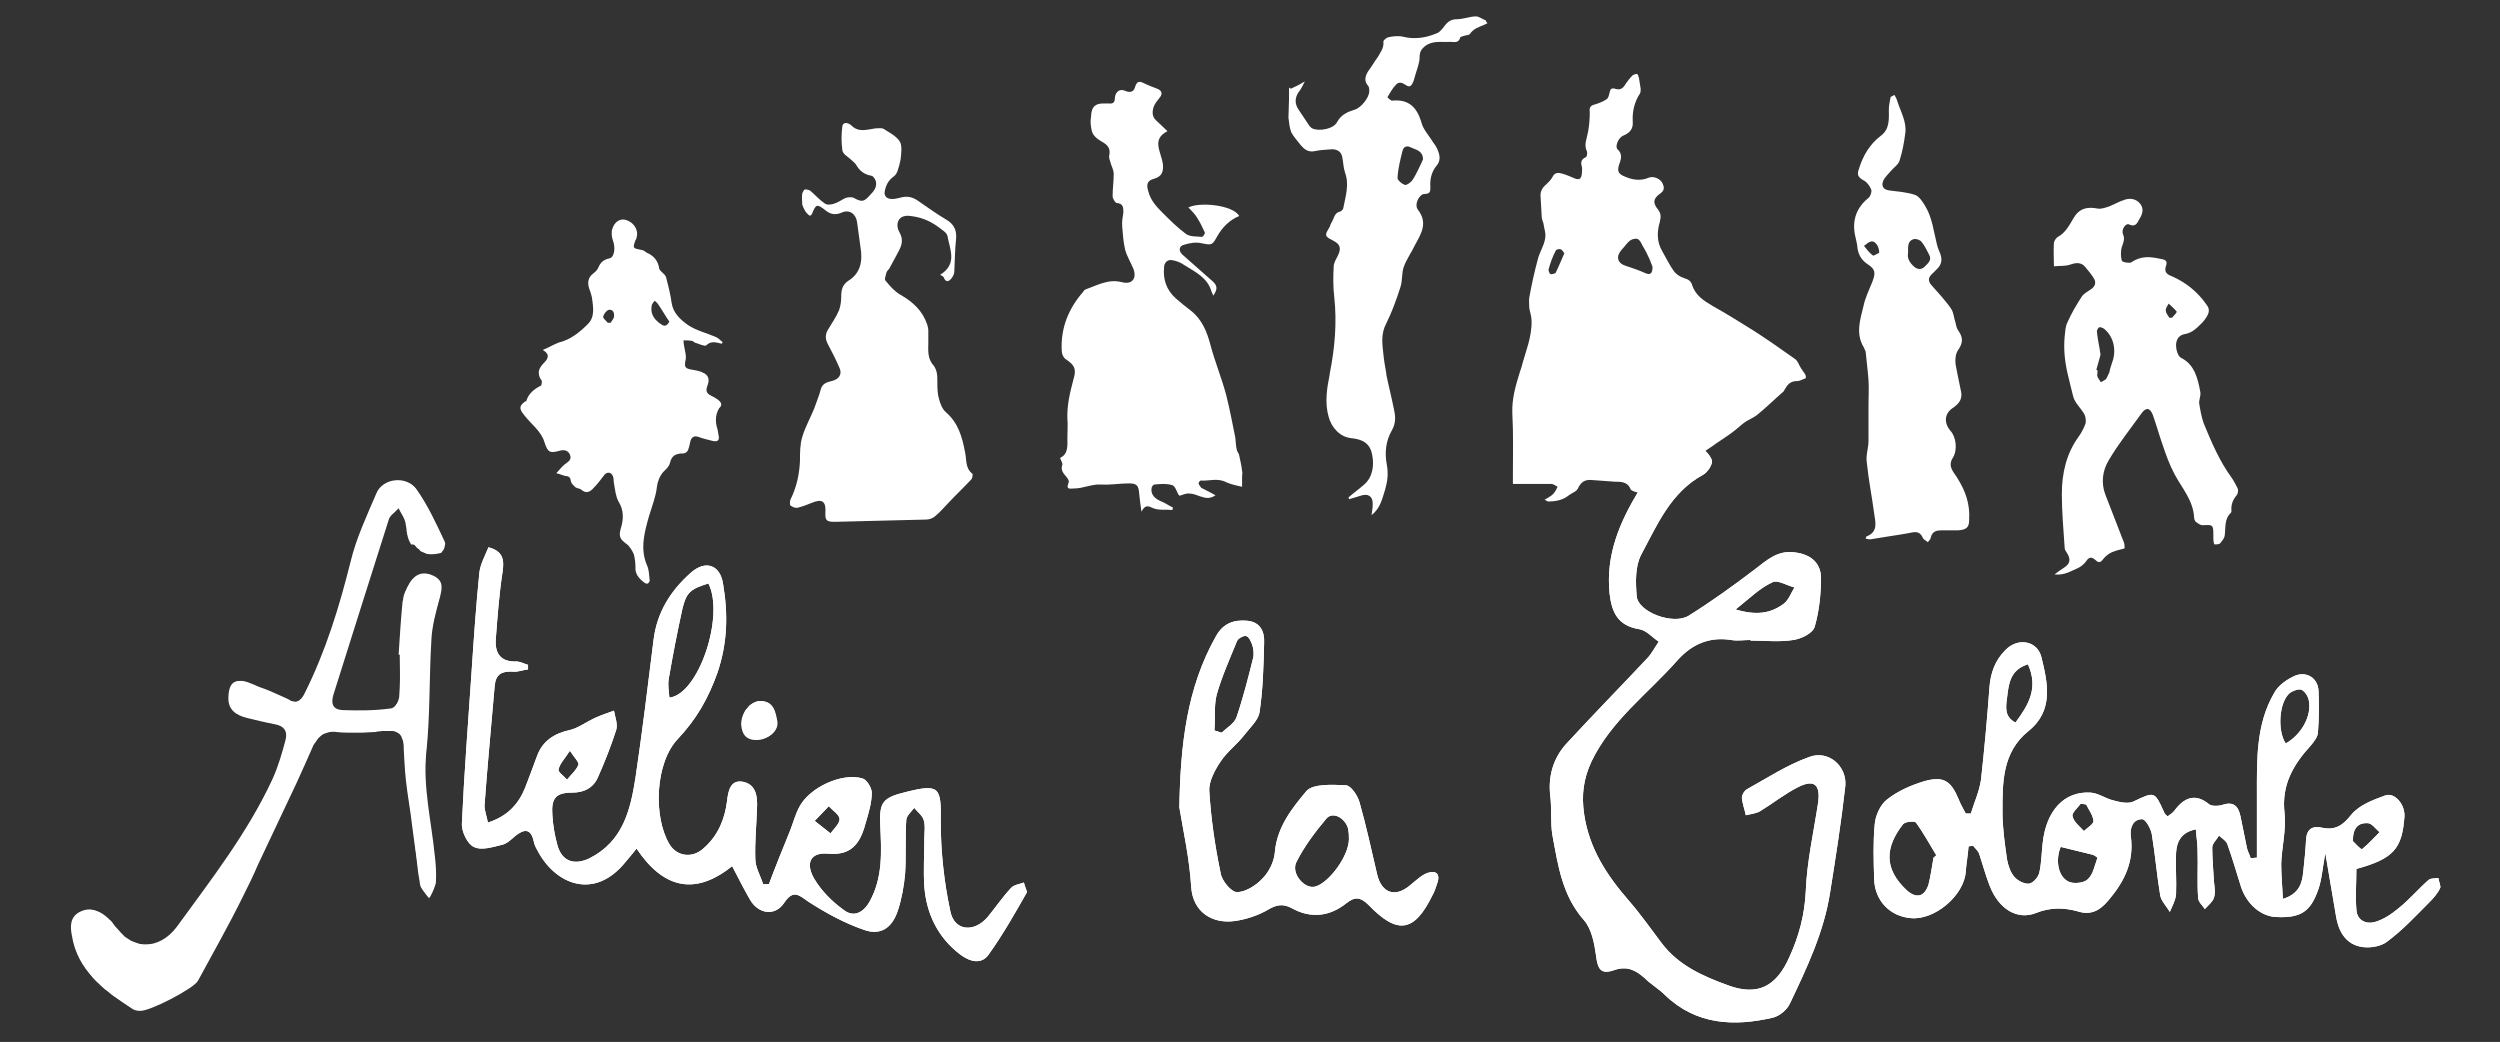 <?xml version="1.0" encoding="utf-8"?>
<!-- Generator: Adobe Illustrator 24.0.1, SVG Export Plug-In . SVG Version: 6.00 Build 0)  -->
<svg version="1.1" id="Calque_1" xmlns="http://www.w3.org/2000/svg" xmlns:xlink="http://www.w3.org/1999/xlink" x="0px" y="0px"
	 viewBox="0 0 442.2 184.3" style="enable-background:new 0 0 442.2 184.3;" xml:space="preserve">
<rect x="0" y="0" width="442.2" height="184.3" fill="#333333" stroke="none"/>
<style type="text/css">
	.st0{fill:#FFFFFF;}
</style>
<path class="st0" d="M127,70.7c-0.4-0.3-0.8-0.5-1.2-0.7c-0.8-0.4-1-0.8-0.7-1.7c0.5-1.2,0.2-2-0.8-2.4c-0.1,0-0.1-0.1-0.2-0.1
	c-0.5-0.2-1.1-0.3-1.6-0.4c-1.4-0.2-1.5-0.5-1.2-1.9c0.1-0.5-0.1-1.2-0.2-1.8c-0.1-0.5-0.2-1-0.2-1.5c0.5,0,1,0,1.5,0.1
	c0.2,0,0.3,0.2,0.5,0.3c0.7,0.2,1.7,0.7,2,0.5c0.9-0.9,1.8-0.5,2.8-0.3c0-0.1,0.1-0.2,0.1-0.3c-0.4-0.3-0.7-0.7-1.2-0.9
	c-1.6-0.7-3.4-1.1-4.9-2.1c-1.4-1-2.6-2.1-2.9-3.9c-0.2-1.5-0.6-3.1-1-4.6c-0.2-0.6-1.1-1-1.2-1.5c-0.2-1.4-1-2.3-2.2-2.8
	c-0.3-0.2-0.6-0.5-1-0.5c-1.5-0.3-1.5-0.3-1-1.7c0.1-0.2,0.2-0.3,0.2-0.5c0.4-1.3-0.5-2.7-1.9-3.1c-1-0.3-2,0.3-2.4,1.6
	c-0.2,0.6-0.1,1.4,0.1,2c0.5,1.3,0.3,3-0.6,3.2c-1,0.2-1.6,0.7-2,1.7c-0.2,0.4-0.5,0.7-0.9,1c-0.9,0.7-1,1.6-0.7,2.6
	c0.2,0.5,0.4,1.1,0.5,1.6c0.2,1.6,0.6,3.4-0.7,4.7c-1.5,1.5-3.1,2.8-5.2,3.3C97.8,61,97,61.5,96,61.9c1.4,0.8,0.9,1.6,0.2,2.3
	c-0.5,0.5-0.9,1.1-0.9,1.7c0,0.4,0.1,0.9,0.5,1.4c0.1,0.2,0,0.8-0.1,0.9c-1.2,0.6-2.2,1.4-2.6,2.7c0,0.1-0.1,0.1-0.2,0.1
	c-1.1,0.8-1.1,1.3-0.2,2.4c1.2,1.6,3,2.8,3.6,4.8c0.6,1.9,1,2,2.8,1.5c0.7-0.2,1.4,0,1.7,0.7c0.3,0.7,0,1.1-0.6,1.5
	c-0.6,0.4-1.1,1-1.8,1.8c0.8,0.2,1.2,0.4,1.6,0.5c0.7,0,0.9,0.3,1,1c0.1,0.4,0.5,0.7,0.8,1c0.3,0.2,0.8,0.2,1,0.4
	c0.9,0.8,1.6,0.4,2.2-0.3c0.7-0.7,1.3-1.5,1.9-2.3c0.5-0.6,1.2-0.5,1.5,0.2c0.2,0.4,0.1,0.9,0.2,1.3c0.2,1.1,0.3,2.3,0.8,3.2
	c1,1.6,0.9,3.2,0.4,4.8c-0.4,1.4-0.1,1.9,1,2.7c0.6,0.4,1,1.2,1.3,1.8c0.2,0.7,0.3,1.6,0.3,2.3c-0.1,1.2,0.6,2,1.5,2.7
	c0.2,0.2,0.6,0.3,0.7,0.2c0.2-0.1,0.4-0.5,0.3-0.7c-0.1-0.9-0.1-1.8-0.5-2.6c-1.2-2.9-0.4-5.8,0.4-8.6c0.5-1.7,1.2-3.4,1.4-5.2
	c0.1-0.9,0.5-1.9,1.1-2.6c0.5-0.5,1-0.9,1.2-1.6c0.3-1.3,1-1.7,2.4-1.7c0.3,0,0.7-0.3,0.8-0.6c0.2-0.5,0.3-1,0.4-1.5
	c0.2-0.8,0.7-1.1,1.5-0.8c0.8,0.3,1.7,0.5,2.5,0.7c0.9,0.2,1.2-0.2,1-1c-0.1-0.4-0.1-0.8-0.2-1.1c-0.4-1.3-0.4-2.5,0.3-3.7
	C127.9,71.6,127.5,71.1,127,70.7z M115.3,53.9c0.1-0.2,0.3-0.5,0.5-0.7c0.2,0.2,0.4,0.3,0.6,0.6c0.7,1,1.3,2.1,2,3.1
	c-0.6,1-1,0.8-1.7,0.3C115.5,56.3,115,55.3,115.3,53.9z M107.7,54.8c0.8-0.1,1,0.6,0.9,1.3c-0.1,0.3-0.4,0.7-0.6,1
	c-0.2,0-0.3,0-0.5,0c-0.3-0.4-0.9-0.8-0.8-1.1C106.8,55.5,107.3,54.9,107.7,54.8z"/>
<path class="st0" d="M143.3,38.2c0.1-0.2,0.2-0.2,0.3-0.3c0.7-1.8,0.9-1.9,2.4-0.7c0.9,0.7,1.7,0.9,2.9,0.4c1.3-0.6,2.5,0.2,2.7,1.7
	c0.2,1.5,0.4,3,0.6,4.4c0.4,2.4,0.1,4.6-2.2,6c-1,0.7-1.2,1.6-1.2,2.7c0,0.8-0.1,1.7-0.4,2.5c-0.5,1.2-1.3,2.3-2,3.5
	c-0.5,0.9-0.4,1.7,0.1,2.6c0.7,1.3,1.4,2.7,2,4.1c0.5,1.1-0.1,2-1.4,2.3c-0.8,0.2-1.6,0.4-1.9,1.4c-0.3,1.2-0.8,2.3-1.2,3.5
	c-0.7,1.7-1.6,3.3-2.1,5c-0.4,1.3-0.4,2.8-0.4,4.2c-0.1,2.4-0.6,4.7-1.7,6.9c-0.1,0.3-0.1,0.9,0,1c0.4,0.3,0.9,0.5,1.3,0.4
	c0.9-0.2,1.8-0.6,2.6-0.9c1.7-0.7,2.4-0.2,2.3,1.6c-0.1,1.6,0.2,1.8,1.7,1.8c5.4-0.1,10.7-0.3,16.1-0.4c0.5,0,1.2-0.2,1.6-0.6
	c0.9-0.7,1.6-1.6,2.4-2.4c1.3-1.4,2.7-2.7,4-4.1c0.2-0.2,0.3-0.9,0.2-1c-1.3-1-1-2.5-1.3-3.8c-0.5-2.7-1.2-5.2-3.4-7.1
	c-0.6-0.5-1-1.5-1.2-2.3c-0.3-1-0.3-2-0.3-3c0-1.1,0-2.1-0.7-3c-1.1-1.2-0.9-2.7-0.9-4.1c0-0.7,0-1.4,0-2c0-0.4-0.1-0.8-0.2-1.1
	c-0.8-2.4-2.5-4-4.8-5.3c-1-0.6-1.8-1.5-2.6-2.5c-0.2-0.2,0.1-0.9,0.2-1.4c0.1-0.3,0.3-0.4,0.5-0.7c0.4-0.8,0.9-1.6,1.3-2.4
	c0.7-1.3,1.4-2.4,0.5-4c-0.8-1.4-0.3-3.2,1.9-2.9c1.8,0.2,3.4,0.8,4.9,1.9c0.6,0.5,1.6,1,1.7,1.7c0.4,2.3,1.8,4.9-1.3,6.8
	c0.3,0.2,0.5,0.3,0.6,0.4c0.4,1.1,1,0.8,1.5,0.1c0.2-0.3,0.4-0.7,0.4-1.1c0.1-1.9,0.1-3.8,0.3-5.6c0.2-1.7-0.4-2.8-1.8-3.6
	c-1.7-1-3.2-2.1-4.8-3.2c-1.1-0.8-2.1-1-3.4-0.6c-0.4,0.1-0.9,0.2-1.3,0.2c-0.9,0-1.5-0.5-1.3-1.4c0.2-1,0.6-1.9,1.6-2.6
	c0.3-0.2,0.6-0.7,0.7-1.1c0.2-0.6,0.4-1.3,0.5-1.9c0.1-1,0.3-2.3-0.1-3.1c-0.6-1-1.8-1.6-2.9-2.3c-0.3-0.2-0.9-0.1-1.4-0.1
	c-1.5,0.2-3,0.8-4.3-0.5c-0.4-0.4-1.4-0.8-1.6,0.1c-0.2,1.4-0.2,2.9,0,4.3c0.1,0.7,1.1,1.2,1.6,1.7c0.3,0.3,0.6,0.5,0.8,0.8
	c0.6,1.1,1.5,1.8,2.8,2c0.3,0.1,0.6,0.6,0.7,0.9c0.3,1-0.3,1.8-1,2.5c-1.1,1.2-1.4,1.3-2.9,0.5c-0.4-0.2-1-0.1-1.4,0
	c-0.7,0.3-1.3,0.8-2,1c-0.5,0.2-1.3,0.3-1.7,0c-0.9-0.6-1.7-1.5-2.5-2.2c-0.2-0.2-0.7-0.3-1-0.3c-0.2,0-0.4,0.5-0.5,0.7
	c-0.1,0.7,0,1.4,0,2C142.2,37,142.5,37.7,143.3,38.2L143.3,38.2z"/>
<path class="st0" d="M206.5,23.2c-0.8-0.8-1.4-1.3-2-1.9c-0.8-0.7-0.7-1.7-0.4-2.5c0.2-0.5,0.6-1,1-1.5c0.6-0.7,0.4-1.3-0.4-1.6
	c-0.8-0.3-1.6-0.6-2.4-1c-0.8-0.4-1.2-0.3-1.5,0.6c-0.2,0.8-0.7,1.2-1.7,0.8c-1-0.5-1.8,0.1-1.9,1.2c0,0.8-0.3,1.1-1.1,1
	c-0.3,0-0.6,0-0.9,0c-1.5,0-2.1,0.6-2.2,2.1c0,0.4-0.1,0.7-0.1,1.1c0,0.5,0.1,1.1,0.2,1.6c0.3,1.2,1.4,1.7,2.2,2.2
	c0.9,0.6,1.1,1.3,0.9,2.2c-0.1,0.5,0.2,1,0.3,1.5c0.2,0.6,0.5,1.2,0.5,1.7c0,1.3-0.2,2.7-0.2,4c0,0.4,0.4,1.1,0.7,1.2
	c1.2,0.1,1.2,0.8,1.2,1.7c-0.1,0.8-0.3,1.6-0.2,2.5c0.1,1.3,0.2,2.7,0.5,4c0.3,1.2,1,2.3,1.5,3.5c0.6,1.7-0.3,2.8-2.1,2.3
	c-2.4-0.6-4.4,0.6-6.4,1.3c-0.2,0.1-0.3,0.2-0.4,0.4c-2.6,3-4,6.4-3.8,10.4c0,0.6,0.3,1.3,0.8,1.6c1.5,1,1.8,1.7,1.3,3.4
	c-0.6,2.3-1.2,4.6-1.1,7.1c0.1,1.1,0,2.2,0,3.3c0,1.4,0.2,2.9-1.3,3.6c0.2,0.5,0.5,1,0.4,1.2c-0.3,0.9,0.1,1.4,0.6,2
	c0.3,0.3,0.7,0.9,0.5,1.2c-0.5,1.3,0.3,1,1,1c1.6,0,3.1-0.8,4.8-0.7c1.6,0.1,3.3-0.2,4.9-0.2c1.4,0,1.7,0.4,1.8,1.8
	c0.1,0.9,0.2,1.9,0.4,3.2c0.7-1.3,1.2-1,2.1-0.6c1,0.4,2.3,0.2,3.4,0.3c0-0.1,0-0.3,0.1-0.4c-0.8-0.4-1.5-0.9-2.3-1.2
	c-1.1-0.5-1.7-1.3-1.5-2.3c0-0.2,0.3-0.6,0.5-0.6c1-0.1,2.1-0.2,3.1,0.1c0.5,0.1,0.8,1,1.1,1.6c0.1,0.2,0.3,0.3,0.2,0.3
	c0.7-0.2,1.3-0.5,1.8-0.4c0.7,0,1.3,0.3,1.9,0.5c0.9,0.3,1.7,0.5,2.7-0.2c-0.9-0.5-1.7-0.9-2.5-1.3c-0.2-0.2-0.4-0.5-0.5-0.8
	c0-0.1,0.2-0.5,0.4-0.5c1.5,0.1,3-0.5,4.5,0.3c0.9,0.4,1.9,0.6,2.8,0.8c0-0.7,0-1.3,0-1.8c0-0.3,0.1-0.7,0-1
	c-0.1-0.9-0.3-1.8-0.5-2.7c0-0.3-0.3-0.6-0.4-0.9c-0.2-0.7-0.2-1.5-0.3-2.3c-0.5-2.5-1-5.1-1.6-7.5c-0.8-3-2-5.9-2.8-8.9
	c-0.6-2.3-1.5-4.5-3.4-6c-0.9-0.7-1.8-1.4-2.7-2.2c-1.7-1.5-2.3-3.4-2.1-5.5c0-0.7,0.5-1.4,1.3-1.3c0.8,0.1,1.6,0.4,2.3,0.9
	c1.9,1.2,4.1,2.2,4.8,4.7c0.1,0.2,0.2,0.4,0.3,0.7c0.9-1.3,0.7-1.9-0.4-2.8c-1.7-1.5-3.4-3-5.1-4.5c-0.7-0.7-0.5-1.5,0.3-1.7
	c1-0.3,2.1-0.5,3-0.3c2,0.4,2,0.4,2.9-1.2c0.9-1.6,2.2-2.9,3.9-3.6c-1.2-2-7.1-2.5-9-1.5c0.6,0.6,1.2,1.2,1.6,1.9
	c0.5,0.8,0.9,1.6,1.3,2.5c0.1,0.2-0.3,0.8-0.5,0.8c-0.9-0.1-2.1,0-2.8-0.5c-1.5-1.1-2.9-2.5-4.2-3.8c-1.1-1.1-2.1-2.2-2.5-3.8
	c-0.4-1.3-0.1-1.9,1.1-2.2c1.3-0.4,1.6-1.2,1.5-2.5C205.4,26.8,203.6,24.7,206.5,23.2L206.5,23.2z"/>
<path class="st0" d="M262.8,3.6c-0.6-0.2-1.2-0.7-1.7-0.7c-1.1,0-2.3,0.5-3.4,0.5c-1,0-1.6,0.4-2.2,1.2c-0.4,0.5-0.8,1.1-1.4,1.3
	c-1.9,0.8-3.9,1.1-5.9,0.6c-0.8-0.2-1.8-0.1-2.7,0.1c-0.3,0.1-0.9,0.6-0.8,0.8c0.1,1.1-0.5,1.8-1,2.7c-0.6,0.8-1.1,1.7-1.7,2.5
	c-0.5,0.8-0.8,1.7,0,2.6c0.2,0.2,0.2,0.6,0.2,0.9c0,1.2-1.5,3-2.6,3.3c-1.3,0.4-2.4,0.9-3.1,2.2c-0.6,1.2-3.2,1.7-4.4,1.1
	c-0.2-0.1-0.5-0.4-0.6-0.6c-0.6-0.9-1.2-1.8-1.8-2.7c-0.7-1-0.7-2.1,0-3.1c0.4-0.5,0.7-1.1,1.1-1.9c-1,0.6-1.8,1-2.5,1.3
	c-0.1-0.1-0.2-0.2-0.3-0.2c0,0.7,0,1.3,0,2c0,1.1-0.1,2.2-0.1,3.3c0.1,0.9,0.2,1.8,0.5,2.6c0.4,0.8,1.1,1.5,1.7,2.3
	c0.7,0.8,1.4,1.3,2.6,1c0.9-0.2,1.9-0.2,2.9-0.3c0.9,0,1.6,0.4,1.8,1.3c0.2,0.9,0.2,1.9,0.5,2.8c0.8,2.2,0.1,4.2-0.3,6.3
	c0,0.2-0.3,0.5-0.5,0.6c-1.1,0.2-1.1,1.2-1.6,2c-0.2,0.3-0.2,0.6-0.4,0.9c-0.8,1.3-0.8,1.5,0.6,2.2c1.4,0.7,1.6,1.4,0.9,2.8
	c-0.3,0.6-0.7,1.2-0.7,1.9c-0.1,1.8-0.1,3.6,0.1,5.3c0.5,4.6,0.1,9.1-0.8,13.6c0,0,0,0,0,0.1c-0.5,2.5-0.9,5-0.2,7.5
	c0.5,1.9,2,3.6,4,3.8c1.9,0.2,3.3,0.8,3.7,2.9c0.4,1.9,0.1,4-1.4,5.3c-0.9,0.8-1.9,1.5-2.8,2.3c0.1,0.1,0.1,0.2,0.1,0.3
	c0.7-0.2,1.4-0.4,2-0.6c1.4-0.5,2.3,0.1,2.2,1.6c0,0.5-0.1,1-0.2,1.8c1.6-1.2,1.9-3,2.4-4.5c0.4-1.4,0.6-2.8,0.3-4.4
	c-0.4-2.1-0.2-4.2,0.9-6.1c0.8-1.4,0.6-2.7,0.3-4c-0.4-2-0.9-3.9-1.3-5.9c0-0.1,0-0.2,0-0.2c-0.2-1.1-0.4-2.2-0.5-3.3
	c-0.2-1.8-0.5-3.6,0.5-5.5c1-2,1.8-4.2,2.5-6.4c0.4-1.2,0.2-2.5,0.6-3.6c0.5-1.4,1.4-2.6,2-3.9c1.1-2,2.3-3.9,0.5-6.2
	c-0.7-0.9,0.2-2.8,1.2-2.8c1,0,1-0.5,1-1.2c-0.1-1.4,0.2-2.7,1.1-3.8c0.7-0.8,0.6-1.7,0.3-2.5c-0.2-0.6-0.5-1.1-0.9-1.6
	c-0.7-1.2-1.8-2.3-2.1-3.6c-0.8-2.7-2.3-4.1-5.2-3.8c-0.2,0-0.8-0.6-0.8-0.6c0.5-0.8,0.9-1.6,1.5-2.2c0.5-0.6,1.1-0.4,1.7,0
	c0.8,0.6,1.1,0.1,1.4-0.6c0.1-0.3,0.2-0.6,0.3-1c0.3-1.1,0.8-2.2,0.8-3.3c0-0.9,0.3-1.4,0.9-1.9c1.4-1.1,2.9-0.7,4.5-0.8
	c0.7,0,1.5,0.3,1.8-0.8c0-0.1,0.5-0.2,0.8-0.3c0.3-0.1,0.8-0.1,0.9-0.3c0.6-0.9,1.5-1.2,2.5-1.6c0.2-0.1,0.4-0.2,0.6-0.3
	C262.9,3.9,262.8,3.7,262.8,3.6z M248.1,26.6c0.2-0.7,0.8-0.9,1.5-0.5c0.9,0.4,2.1,0.6,2.1,2.1c-0.2,0.4-0.4,0.9-0.6,1.3
	c-0.4,0.8-0.8,1.7-1.3,2.4c-0.3,0.4-1,0.9-1.3,0.8c-0.6-0.2-1.4-0.9-1.3-1.3C247.3,29.7,247.7,28.2,248.1,26.6z"/>
<path class="st0" d="M346.3,84.7c-0.6-1.1-1.9-2.1-0.9-3.7c0.9-1.4,0.6-3.7-0.4-4.8c-1.2-1.4-1.1-3.1,0.5-4.1c1-0.7,1.6-1.5,1.4-2.7
	c-0.2-1.1-0.5-2.3-0.7-3.4c-0.1-0.5-0.2-1.1-0.3-1.6c-0.1-0.8,0-1.8,0.4-2.4c0.9-1.3,1-2.2,0.1-3.5c-0.3-0.4-0.4-0.9-0.5-1.4
	c-0.3-0.8-0.3-1.8-0.8-2.5c-1-1.5-2.3-2.8-3.5-4.2c-0.5-0.6-0.6-1.2,0-1.8c0.3-0.3,0.6-0.6,0.9-0.9c0.9-0.8,1.1-1.7,0.7-2.8
	c-0.2-0.6-0.5-1.1-0.6-1.7c-0.6-2.3-0.8-4.7-2.1-6.8c-0.4-0.7-1-1.6-1.7-1.9c-1.4-0.5-3-0.6-4.5-0.8c-1.1-0.1-1.6-0.7-1.2-1.7
	c0.3-0.7,0.9-1.2,1.4-1.8c0.5-0.6,1.3-1.1,1.5-1.8c0.5-1.6,0.8-3.2,1-4.8c0.3-2-0.8-3.8-1.4-5.7c-0.1-0.4-0.3-0.7-0.5-1.1
	c-0.2,0.1-0.5,0.2-0.7,0.4c-0.1,0.7-0.3,1.4-0.3,2.1c0,1.7,0.2,3.5-1.4,4.7c-2,1.5-3.2,3.6-3.9,5.9c-0.4,1.1-0.1,1.5,1,2.1
	c0.5,0.3,1,1,1.2,1.6c0.1,0.4-0.2,1.2-0.5,1.4c-2.1,1.7-2.9,3.9-2.4,6.5c0.1,0.6,0.3,1.2,0.4,1.9c0.1,1.4,0.6,2.5,1.8,3.3
	c1.4,0.9,1.5,1.5,0.9,3.1c-0.6,1.5-1.3,2.9-1.6,4.4c-0.6,2.4-1.4,4.9,0.1,7.3c0.1,0.2,0.2,0.5,0.3,0.7c0.1,1.3,0.3,2.6,0.4,3.8
	c0,0.4,0.1,0.8,0.1,1.2c0.1,1.5,0,3,0,4.5c0,2.1,0,4.2,0,6.3c0,1.3-0.5,2.5-0.3,3.8c0.3,3,0.9,6,1.3,9c0.2,1.5,0.8,3.3-1.4,4.1
	c0,0,0,0.2-0.1,0.4c0.3,0,0.5,0.1,0.8,0.1c2.3-0.4,4.6-0.7,6.8-1.1c1-0.2,1.9-0.5,2.5,0.8c0.1,0.3,0.5,0.5,0.9,0.8
	c0.2-0.3,0.5-0.5,0.5-0.8c0.3-1.2,1.1-1.3,2.1-1.3c0.9,0,1.9,0,2.8,0c1.4-0.1,1.9-0.5,1.9-1.8C348.5,89.1,347.6,86.8,346.3,84.7z
	 M338.5,42.3c0.4-0.1,1.1,0.1,1.4,0.5c0.5,0.6,0.9,1.4,1.3,2.2c0.6,1-0.2,1.6-0.8,2.2c-0.5,0.5-1.2,0.5-1.8,0
	c-0.8-0.7-1.3-1.5-1.1-2.5C337.5,43.6,337.4,42.6,338.5,42.3z M331.3,45.2c-0.6-0.4-1.1-1.1-1.6-1.7c0.4-0.3,0.8-0.7,1.3-0.8
	c0.7-0.1,1.4,0.9,1.4,2C332,44.9,331.4,45.3,331.3,45.2z"/>
<path class="st0" d="M395.8,86.4c-0.3-0.6-0.6-1.2-1-1.8c-2.2-3-3.6-6.3-5-9.7c-0.4-1.1-0.6-2.3-0.8-3.5c-0.1-0.6,0.3-1.3,0.2-2
	c-0.2-1.2-0.5-2.5-1-3.6c-0.5-1-1.2-1.9-2.4-2.5c-0.6-0.3-0.9-1.5-0.9-2.2c0-0.9,0.4-1.8,1.5-2c1.4-0.2,2.3-1.2,3.2-2.1
	c1.2-1.4,1.4-2.2,0.7-3.1c-1.6-2.3-3.7-4-6.3-5.1c-0.8-0.3-1.2-0.8-0.9-1.7c0.4-1-0.2-1.2-0.9-1.3c-1.8-0.4-3.5-0.6-5.2,0.6
	c-0.3,0.2-1.6,0-1.7-0.3c-0.2-0.7-0.2-1.7,0-2.4c0.3-0.8,0.6-1.5,0.2-2.3c-0.3-0.8,0.5-2,1.1-1.7c1.3,0.6,1.5-0.5,1.9-1.1
	c0.5-0.8,0.7-1.7,0.1-2.5c-0.7-0.9-1.7-1.1-2.7-0.8c-1,0.3-1.8,0.8-2.8,1.2c-0.6,0.2-1.4,0.5-2,0.4c-2-0.4-3.4,0-4.4,1.8
	c-0.7,1.2-1.4,2.5-2.7,3.2c-0.3,0.2-0.6,0.6-0.7,1c-0.1,1.4,0,2.8,0,4.2c1-0.1,2.1,0,2.9-0.3c1.1-0.4,2-0.4,2.7,0.5
	c0.5,0.6,1.1,1.3,1.5,2c0.4,0.7,0.2,1.4-0.6,1.9c-0.6,0.4-1.3,0.8-1.6,1.3c-0.9,1.4-1.8,2.9-2.5,4.5c-0.4,0.8-0.4,1.7-0.5,2.5
	c-0.2,2.2,0,4.3,0.5,6.5c0.3,1.4,0.7,2.8,1,4.1c0.3,1.2,1.4,2.1,2,3.2c0.2,0.4,0.3,1.1,0.2,1.6c-0.3,0.8-0.7,1.6-1.2,2.3
	c-2.2,3-3,6.5-3,10.2c0,3.2,0.3,6.4,0.5,9.5c0,0.3,0.2,0.6,0.4,0.9c0.7,1.1,0.6,1.9-0.5,2.6c-0.5,0.3-1,0.7-1.7,1.2
	c1.8,0.2,2.9-0.6,4.1-1.1c0.5-0.2,1.1-0.7,1.4-1.1c0.6-0.9,1-1,1.8-0.3c0.5,0.5,0.9,0.4,1.3-0.2c0.4-0.5,0.9-0.9,1.5-1.2
	c0.7-0.3,1.5-0.5,2.3-0.7c0-0.3,0-0.7-0.1-1c-1.1-2.8-2.2-5.7-3.3-8.5c-0.8-2.1-0.5-4.3,0.6-6.1c1.7-2.9,3.8-5.5,5.8-8.3
	c0.8-1.1,1.5-1,2,0.3c0.6,1.7,1.1,3.5,1.7,5.2c0.6,1.8,1.2,3.5,2.1,5.2c1.3,2.5,3.3,4.6,3.5,7.7c0,0.3,0.1,0.6,0.3,0.8
	c0.4,0.3,0.8,0.6,1.2,0.6c1.8-0.1,1.9-0.1,1.9,1.7c0,0.3,0,0.5,0,0.8c0,0.3,0.1,0.8,0.2,0.9c0.3,0,0.8,0,1-0.2
	c0.3-0.4,0.7-0.8,0.8-1.3c0.2-1.4-0.1-3,1.1-4.1c0.1-0.1,0.1-0.3,0.1-0.4c-0.1-1.1,0.3-2,1-2.8C395.9,87.1,395.9,86.6,395.8,86.4z
	 M383.6,53.7c0.5,0.5,1,0.9,1.4,1.4c0.1,0.2-0.5,0.7-0.8,1.1c-0.2,0-0.4,0-0.5,0c-0.2-0.4-0.6-0.8-0.6-1.2
	C383,54.5,383.4,54.1,383.6,53.7z M372.6,66.9c-0.1,0.3-0.7,0.5-1,0.7c-0.2-0.3-0.5-0.7-0.6-1c-0.1-0.2,0-0.5,0-0.7
	c0-0.1,0-0.3,0-0.4c0,0-0.1,0-0.2-0.1c0.2-0.8,0.5-1.7,0.7-2.5c0.1-0.3-0.1-0.7-0.1-1.1c-0.2-1.1-0.4-2.1-0.5-3.2
	c0-0.2,0.2-0.6,0.4-0.7c0.2-0.1,0.6,0.1,0.8,0.2c1.8,1.4,2.3,3.9,1.5,6c-0.2,0.6-0.4,1.2-0.5,1.8C372.9,66.2,372.8,66.6,372.6,66.9z
	"/>
<path class="st0" d="M181.1,156.1c-0.8,0.3-1.8,0.4-2.3,1c-1.5,1.6-2.7,3.4-4.1,5.1c-2.4,2.8-5.9,2.5-6.6-1
	c-1.1-5.1-1.7-10.5-1.7-15.8c0.1-6.2-0.2-6.8-6.2-5.3c-4.1,1-4.7,1.8-4.5,5.9c0.2,4.6,0.5,9.2-1.9,13.5c-1.2,2.1-2.9,2.7-4.5,1.5
	c-2.1-1.5-4-3.4-5.3-5.6c-1.6-2.8-0.6-4.7,2.5-4.4c4.5,0.4,5.8-2.3,6.7-5.7c0.5-1.7,1-3.4,1-5.1c0-0.8-0.8-2.2-1.6-2.5
	c-3.7-1.1-9.4,1.6-11.2,5c-0.7,1.3-1.1,2.8-1.6,4.1c-1.3,3.2-2.6,6.4-3.8,9.6c-0.3,0-0.7,0-1,0c-0.5-1.5-1.4-3-1.4-4.5
	c-0.1-2.9,0.2-5.9,0.3-8.9c0.1-2-0.1-4.2-2.4-4.7c-2.3-0.5-2.7,1.6-2.9,3.4c-0.4,3.2-1.6,6.1-4.1,8.3c-2,1.9-4.8,1.5-6.1-0.7
	c-2.9-4.9-2.5-14.4,1.5-18.6c3.3-3.5,5.4-7.2,7-11.7c1.8-5.3,1.9-10.4,1-15.7c-0.5-3.4-3.1-4.3-5.7-2c-3.6,3.2-6,7-6.6,11.9
	c-1,8.1-2,16.3-3.2,24.4c-0.9,5.7-2.2,11.2-8.1,14.2c-2.7,1.3-4.9,0.6-5.7-2.3c-0.5-1.8-0.8-3.6-0.9-5.4c-0.2-2.9,0.6-3.9,3.5-3.9
	c2.2,0,3.8-0.9,4.6-2.8c1.2-2.7,2.3-5.5,3.2-8.3c0.3-1-0.2-2.3-0.4-3.4c-1.1,0.4-2.3,0.8-3.4,1.3c-1.5,0.7-2.8,1.7-4.3,2.1
	c-2.8,0.6-4.9,1.9-5.9,4.6c-0.7,1.9-1.4,3.8-2.1,5.6c-1.2,3-3.2,5.1-6.6,6.2c-0.2-1.1-0.6-2.1-0.6-3c0.5-7,1.2-14.1,1.8-21.2
	c0.2-2.1,1.3-2.6,3.2-2.5c0.9,0.1,1.8-0.3,2.7-0.4c0-0.3,0-0.5,0-0.8c-0.7-0.2-1.4-0.6-2.1-0.6c-2.8,0.1-3.8-1.5-3.6-4
	c0.3-4,0.6-8,1.2-11.9c0.3-2.1,0.1-3.6-2.5-4.3c-0.6,1.5-1.4,2.9-1.6,4.4c-0.6,5.9-1,11.8-1.4,17.8c-0.6,8.9-1.3,17.8-1.7,26.6
	c-0.1,1.5,1,3.7,2.1,4.2c1.4,0.7,3.4,0,5.1-0.4c0.8-0.2,1.5-0.9,2.2-1.5c1.6-1.3,2.8-1.4,3.3,0.9c0.1,0.5,0.3,1,0.6,1.5
	c3.1,6.1,10.1,9.1,15.7,2.1c0.5-0.6,1.1-1.3,1.9-2.3c4.6,6.9,10.2,8.5,16.9,3.1c1.2,2.3,2.1,4.1,3.2,6c1.5,2.5,4.4,2.9,6,0.5
	c1.6-2.4,2.6-1.4,4.3-0.2c3.1,2,6.4,3.8,9.9,5c2.9,1,4.9-0.4,5.9-3.4c0.7-2.1,1.1-4.4,1.3-6.6c0.2-3.1,0-6.3,0.2-9.4
	c0-0.8,0.9-1.5,1.4-2.2c0.6,0.7,1.5,1.4,1.7,2.2c0.3,1,0.1,2.1,0.1,3.1c0,2.9-0.2,5.8,0,8.7c0.4,4.8,2.4,8.9,6.3,11.9
	c1.7,1.3,3.8,1.9,5.1,0c2.5-3.5,4.6-7.2,6.7-10.9C181.8,157.9,181.3,156.9,181.1,156.1z M146.6,142.6c0.7,0.8,1.9,1.5,1.9,2.3
	c0,0.8-1,1.7-1.6,2.5c-0.8-0.6-1.5-1.2-2.8-2.2C145.2,144.1,145.9,143.3,146.6,142.6z M118.3,120c0.7-4.1,1.5-8.2,2.4-12.3
	c0.7-2.9,1.4-3.5,4.6-4.5c2.9,5.7-1.7,19.6-6.9,20.2C118.3,122.3,118.1,121.1,118.3,120z M100.8,132.8c0.8,1.2,1.7,2.1,1.5,2.5
	c-0.4,1-1.3,1.7-2,2.6c-0.5-0.6-1.6-1.3-1.5-1.8C99,135.1,99.9,134.2,100.8,132.8z M431.3,155.3c-0.6,0.1-1.4,0-1.8,0.4
	c-1.8,1.6-3.4,3.5-5.3,5c-1.2,1-2.7,2-4.2,2.4c-1.5,0.4-3.1-0.3-3.2-2.2c-0.2-2.4,0-4.8,0-7.2c6.5-1.8,8.1-3.5,8.5-9.3
	c0.1-2.1-1.7-4.3-3.4-3.7c-2.2,0.8-4.6,1.7-6,3.4c-1.5,1.9-2.8,2.8-5.2,2.3c-1.7-0.4-2.7,0.3-2.8,2.1c-0.1,1.9-0.3,3.8-0.5,5.7
	c-0.2,2-0.7,3.9-3.6,4.8c-0.1-2.3-0.3-4.2-0.3-6.2c0.1-3,0.9-6,0.6-8.9c-0.6-5,1.5-8.6,4.6-12c0.6-0.7,1.3-1.6,1.3-2.4
	c0.2-2.4,0.2-4.9,0.1-7.3c-0.1-2.2-2-3.5-4.1-2.7c-1.4,0.6-3,1.7-3.7,3c-3.3,5.6-3.1,11.9-3.1,18.2v11c-0.4,0-0.8,0.1-1.1,0.1
	c-0.2-0.7-0.6-1.3-0.7-2c-0.4-1.8-0.7-3.6-1.1-5.4c-0.4-1.9-1.3-2.7-3.3-2c-0.7,0.2-1.7,0.2-2.2-0.1c-2.5-2.1-4.5-1.2-6.2,1.1
	c-0.3,0.4-0.8,0.7-1.2,1c-0.3-0.3-0.5-0.4-0.6-0.7c-1.7-3.8-1.7-3.7-5.5-1.9c-0.9,0.4-2.3,0.1-3.4-0.2c-1.4-0.3-2.7-1.3-4.1-1.4
	c-4.7-0.3-7.9,3.2-8.5,9c-0.2,1.7-0.2,3.5-0.6,5.2c-0.2,0.8-1.1,1.8-1.8,1.9c-0.8,0.1-2-0.5-2.6-1.2c-0.7-0.8-1.1-2-1.3-3.1
	c-0.4-2.8-0.8-5.6-0.8-8.3c0-5.2-0.1-10.6,4.6-14.4c4.5-3.6,3.4-8.5,2.3-13c-0.7-3-4.2-3.6-6.4-1.3c-1.8,1.8-2.6,4-2.8,6.5
	c-0.4,5.5-0.9,11-1.5,16.4c-0.3,2.1-1.2,4-1.8,6c-0.3,0-0.6,0-0.9,0c-0.4-0.8-0.9-1.6-1.2-2.4c-1.4-3.4-2.7-4.3-6.2-3.3
	c-2.3,0.7-4.6,1.7-6.5,3.2c-1.2,0.9-2.1,2.9-2.2,4.4c-0.3,3.2-0.2,6.5-0.1,9.7c0.1,3.8,2.8,6.6,6.5,6.9c4.2,0.4,9.4-4,9.7-8.2
	c0.1-1.5,0.4-3,0.5-4.5c0.3,0,0.6-0.1,0.8-0.1c0.4,0.5,0.9,0.9,1.1,1.5c0.6,1.8,1.1,3.7,1.8,5.5c1.6,4.2,4.9,6.2,8.2,4.9
	c2.5-1,4.9-1,7.4-0.3c2.2,0.7,3.8,0,5.4-1.9c2.9-3.4,4.6-6.9,4-11.4c-0.2-1.5,0.4-3,2-3c0.6,0,1.5,1.6,1.7,2.6
	c0.6,3.6,0.9,7.3,1.5,10.9c0.2,1,1.1,1.9,1.7,2.9c0.4-1,1-2,1.1-3.1c0.1-2.4-0.1-4.9,0-7.3c0.1-2,0.9-3.7,3.5-4.2
	c0.1,1.4,0.3,2.5,0.3,3.7c0.1,2.8-0.1,5.6,0.1,8.4c0,0.7,0.8,1.4,1.2,2c0.6-0.7,1.4-1.3,1.6-2c0.3-0.9,0.1-1.9,0-2.9
	c-0.1-2-0.3-4-0.3-6c0-0.7,0.8-1.4,1.2-2.1c0.5,0.5,1.3,0.9,1.5,1.6c0.9,2.5,1.6,5,2.4,7.5c1,3,3.5,5.2,6.2,5.3
	c4.2,0.2,6-0.8,7.4-4.7c0.7-1.9,0.8-4,1.3-6.6c0.7,4.1,1.3,7.7,1.9,11.2c0.4,2.5,1.6,4.7,4.1,5.3c1.5,0.4,3.8,0.1,5-0.9
	c2.7-2,5-4.5,7.4-6.9c0.7-0.7,1.5-1.6,1.9-2.5C431.8,156.8,431.4,156,431.3,155.3z M355,123.5c0.3-2.5,0.5-5,3.7-6
	c1.9,4.2,0.1,7.2-2.2,10.3C354.5,126.8,354.8,125,355,123.5z M342,151.7c-0.3,1.6-0.5,3.3-0.9,4.8c-0.7,2.1-2.1,2.5-3.8,1
	c-4.2-3.9-3.8-7.7-0.7-11.7c0.4-0.5,2.1-0.6,2.3-0.3c1.3,1.8,2.4,3.8,3.6,5.8C342.3,151.4,342.2,151.6,342,151.7z M368,142.2
	c0.3,0,0.6,0,1,0.1c0.5,1,1.2,1.9,1.3,2.9c0,0.6-1.1,1.2-1.7,1.8c-0.7-0.8-1.8-1.6-2-2.6C366.4,143.8,367.5,142.9,368,142.2z
	 M369.2,155.6c-0.7,0.6-2.5,0.8-3.4,0.3c-1.9-1-2.2-4-1.3-6.1c1.9,0.5,3.8,0.9,5.7,1.4c0.3,0.1,0.8,0.5,0.8,0.5
	C370.5,153.1,370.2,154.8,369.2,155.6z M405,122.6c0.5-0.4,1.6-0.8,2.1-0.6c0.6,0.3,1.2,1.2,1.3,2c0.5,2.7-1.4,6-4.1,7.5
	C402.8,129.3,403.1,124.2,405,122.6z M418.8,145.6c0.7,0,1.4,1,2.1,1.6c-1,1-2,2.1-3.1,3c-0.2,0.1-1.3-1.1-1.6-1.4
	C416.1,146.3,417.3,145.5,418.8,145.6z M320,133.9c-3.9,1.4-7.4,3.7-11,5.7c-0.5,0.3-0.9,1-0.9,1.5c0.1,1.1,0.5,2.1,0.7,3.1
	c0.8-0.2,1.8-0.3,2.5-0.7c2.3-1.4,4.4-3.1,6.8-4.3c2.8-1.4,3.9-0.4,3.5,2.7c-0.8,5.3-2,10.5-2.2,15.8c-0.2,4.1-1.2,7.9-2.9,11.6
	c-2.3,5.2-5.6,6.9-10.8,5c-4.4-1.6-8.8-3.5-11.8-7.5c-1.9-2.5-3.7-5.1-5.8-7.5c-3.9-4.5-7-9.2-7.9-15.3c-0.5-3.4-0.1-6.3,1.3-9.3
	c3.5-7.3,10-12,15.2-17.9c2.6-2.9,5.7-4.2,9.5-3.6c1.1,0.2,2.3,0,3.4,0v0.1c2.5,0,5.1,0.3,7.6-0.1c1.4-0.2,3.5-1.2,3.8-2.4
	c0.8-2.8,1.1-5.8,1.1-8.7c-0.1-2.7-2-4.1-4.7-4.4c-3-0.4-4.9,1.4-7,3c-3.8,2.9-7.7,5.7-11.7,8.2c-2.7,1.7-8.9-0.6-9.2-3.4
	c-0.2-2.5-0.3-5.3,0.8-7.4c2.8-5.2,5.2-11,10.9-14.1c0.8-0.4,1.8-1.9,1.6-2.6c-0.2-0.6-0.7-1.2-1.2-1.7c-0.4-0.3-0.8-0.6-1.2-0.7
	c-1.9-0.6-4-0.7-5.5,1.3c-1.2,1.5-2.6,2.8-3.7,4.4c-0.5,0.7-0.9,1.5-1.4,2.2c-3.3,5.5-5.8,11.2-5.1,18.1c0.4,3.4,1.5,5.7,5.3,6.3
	c1.2,0.2,2.2,1.4,3.4,2.2c-0.7,1-1.3,2.2-2.1,3c-4.7,5-9.5,9.9-14.2,15c-2.3,2.5-3.3,5.7-2.9,9.2c0.3,2.3,0,4.8,0.4,7.1
	c1,5.3,1.7,10.6,5.6,15c1.3,1.5,1.8,4,2.1,6.2c0.3,2.5,0.9,3.4,3.2,2.6c2.3-0.8,3.8,0,5.4,1.4c1.1,1.1,2.5,1.9,3.6,3
	c5.5,5.3,12.2,5.6,19.1,4c1.2-0.3,2.5-1.4,3-2.5c3-6.3,6-12.6,7.1-19.6c1-6.3,2-12.6,2.7-18.9C326.7,135.5,323.4,132.6,320,133.9z
	 M313.5,103c0.9-0.5,2.6,0.6,3.9,0.9c-0.6,1-1,2.2-1.9,2.9c-2.3,1.7-4.8,2.1-8.5,1C309.5,105.8,311.3,104,313.5,103z M73.5,96.6
	c0.1,0.1,0.2,0.3,0.4,0.4s0.3,0.2,0.4,0.4c0.1,0.1,0.2,0.2,0.4,0.2c0.1,0.1,0.2,0.1,0.4,0.2c0.2,0.1,0.4,0.2,0.6,0.2
	c0.7,0.1,1.6,0,2.3-0.2c0,0,0.1,0,0.1-0.1c0.2-0.2,0.4-0.5,0.5-0.8c0.1-0.4,0.2-0.8,0.1-1c-1.5-3.2-3-6.5-5-9.3
	c-0.8-1.2-2.3-1.6-3.7-1.4c-0.1,0-0.2,0-0.3,0.1c-0.1,0-0.2,0.1-0.3,0.1c-0.1,0-0.3,0.1-0.4,0.1c-0.1,0.1-0.3,0.1-0.4,0.2
	c-0.3,0.1-0.5,0.3-0.7,0.5c-0.1,0.1-0.2,0.2-0.3,0.3c-0.3,0.3-0.5,0.6-0.7,1c-0.3,0.6-0.5,1.2-0.8,1.9c-0.3,0.6-0.6,1.2-0.8,1.9
	c-0.5,1.3-1.1,2.5-1.5,3.8c-0.4,1-0.7,2.1-1,3.1c-0.1,0.3-0.2,0.6-0.2,0.8c-0.1,0.2-0.1,0.5-0.2,0.7c-0.5,2-1,4-1.6,6
	c-0.3,1-0.6,2-0.9,2.9c-0.2,0.8-0.5,1.6-0.8,2.3c-0.2,0.5-0.3,1-0.5,1.5c-0.1,0.4-0.3,0.8-0.4,1.1c-0.3,0.7-0.5,1.5-0.8,2.2
	c-0.4,1-0.8,1.9-1.2,2.8c-0.2,0.5-0.4,0.9-0.6,1.4c-0.4,0.9-0.8,1.9-1.3,2.8c-0.2,0.4-0.4,0.7-0.6,0.9c-0.1,0.1-0.2,0.2-0.4,0.3
	c0,0-0.1,0-0.1,0.1c-0.1,0-0.1,0.1-0.2,0.1c-0.1,0-0.2,0.1-0.2,0.1c0,0,0,0,0,0c-0.3,0-0.5,0-0.9-0.1c-0.2-0.1-0.5-0.1-0.7-0.3
	c-0.5-0.3-1.1-0.5-1.7-0.8c-1.1-0.5-2.2-1-3.4-1.4c-0.6-0.2-1.1-0.5-1.7-0.7c-1.6-0.7-2.6-0.6-3.2,0.2c-0.1,0.1-0.1,0.2-0.2,0.4
	c0,0.1-0.1,0.2-0.1,0.4c0,0.1-0.1,0.3-0.1,0.4c0,0,0,0,0,0c0,0.2,0,0.3,0,0.5c0,0.2,0,0.3,0,0.5c0,0.3,0,0.7,0.1,0.9
	c0,0.2,0.1,0.4,0.1,0.5c0,0.1,0.1,0.2,0.1,0.3c0,0.1,0.1,0.2,0.2,0.3c0,0.1,0.1,0.2,0.1,0.2c0,0,0,0,0,0c0.1,0.1,0.2,0.2,0.3,0.3
	c0.6,0.6,1.4,0.9,2.4,1.1c1.6,0.4,3.2,0.8,4.9,1.1c0.3,0.1,0.6,0.2,0.9,0.3c0.2,0.1,0.5,0.2,0.6,0.4c0.5,0.5,0.6,1.2,0.4,2.1
	c-0.2,0.9-0.5,1.8-0.8,2.6c-0.2,0.6-0.4,1.2-0.6,1.7c-0.3,0.9-0.6,1.7-1,2.5c-0.3,0.7-0.6,1.3-0.9,2c-0.1,0.2-0.2,0.4-0.3,0.7
	c-0.3,0.6-0.6,1.2-0.9,1.7c-0.2,0.4-0.4,0.7-0.6,1.1c-0.2,0.4-0.4,0.7-0.6,1.1c-0.2,0.4-0.4,0.7-0.6,1.1c-0.5,0.8-1,1.6-1.5,2.4
	c-3.5,5.6-7.5,10.8-11.4,16.2c-0.2,0.3-0.5,0.6-0.7,0.9c-0.1,0.1-0.2,0.2-0.2,0.2c-0.1,0.1-0.1,0.1-0.2,0.2s-0.1,0.1-0.2,0.2
	c-0.2,0.2-0.5,0.4-0.8,0.6c-0.1,0.1-0.2,0.1-0.2,0.2c-0.1,0.1-0.2,0.1-0.2,0.1c-0.1,0.1-0.3,0.2-0.4,0.2c-0.2,0.1-0.5,0.2-0.7,0.3
	c-0.1,0-0.2,0.1-0.4,0.1c-0.6,0.2-1.2,0.2-1.9,0.2c-0.1,0-0.3,0-0.4,0c-0.1,0-0.3,0-0.4-0.1c-0.3,0-0.5-0.1-0.8-0.2
	c-0.3-0.1-0.5-0.2-0.8-0.3s-0.5-0.3-0.7-0.4c-0.2-0.1-0.4-0.3-0.6-0.4c-0.1-0.1-0.2-0.1-0.2-0.2c-0.1-0.1-0.1-0.1-0.2-0.2
	c-0.1-0.1-0.2-0.2-0.3-0.3c-0.3-0.3-0.5-0.6-0.8-0.9c-0.1-0.1-0.1-0.1-0.2-0.2c-0.1-0.1-0.2-0.3-0.3-0.4c-0.2-0.3-0.4-0.6-0.7-0.8
	c-0.1-0.1-0.2-0.2-0.3-0.3c-1-0.9-2-1.5-3.3-1.4c-0.1,0-0.3,0-0.4,0.1c-0.1,0-0.3,0.1-0.4,0.1c-0.1,0-0.3,0.1-0.4,0.2
	c-0.3,0.2-0.6,0.3-0.8,0.5c-0.1,0.1-0.1,0.1-0.2,0.2c0,0,0,0-0.1,0.1c-0.1,0.1-0.1,0.2-0.2,0.3c0,0,0,0,0,0.1
	c-0.1,0.1-0.1,0.2-0.2,0.3c0,0.1-0.1,0.2-0.1,0.3c0,0.1-0.1,0.2-0.1,0.4c-0.1,0.5,0,1,0,1.6c0,0.1,0,0.2,0,0.4
	c0,0.2,0.1,0.4,0.1,0.6c0.5,2.5,1.6,4.5,3.1,6.3c0.1,0.1,0.2,0.3,0.3,0.4c0.3,0.3,0.6,0.7,1,1c0.2,0.2,0.3,0.3,0.5,0.5
	c0.4,0.4,0.8,0.7,1.2,1c0.4,0.3,0.8,0.7,1.3,1c0.4,0.3,0.9,0.6,1.3,0.9c0.6,0.4,1.2,0.8,1.8,1.2c0.3,0.2,0.8,0.3,1.2,0.3
	c1.6,0.2,9.5-3.9,10.3-5.3c2.7-5,5.5-9.9,8-15c0.9-1.8,1.8-3.6,2.6-5.5c2.3-4.8,4.5-9.6,6.8-14.4c1-2.2,2-4.4,3-6.7
	c0-0.1,0.1-0.2,0.2-0.3c0-0.1,0.1-0.2,0.2-0.3c0.1-0.2,0.3-0.4,0.4-0.6c0,0,0.1-0.1,0.1-0.1c0-0.1,0.1-0.1,0.2-0.2
	c0,0,0.1-0.1,0.1-0.1c0.3-0.3,0.6-0.5,1-0.6c0.1,0,0.2-0.1,0.3-0.1c0.5-0.2,1.1-0.2,1.8-0.1c1,0.1,1.9,0.1,2.9,0.1c0.5,0,1,0,1.4,0
	c0.6,0,1.2-0.1,1.9-0.1c0.3,0,0.6,0,0.8-0.1c0.3,0,0.7-0.1,1-0.1h0c0.2,0,0.3,0,0.5,0c0.1,0,0.2,0,0.3,0c0.2,0,0.5,0,0.7,0
	c0.1,0,0.2,0,0.2,0c0.1,0,0.3,0,0.4,0.1c0.2,0,0.3,0.1,0.5,0.2c0.1,0.1,0.3,0.1,0.4,0.3c0.1,0.1,0.2,0.2,0.3,0.4
	c0,0.1,0.1,0.2,0.1,0.3c0.2,0.4,0.3,0.8,0.3,1.4c0,0.1,0,0.1,0,0.2c0,0.1,0,0.2,0,0.2c0.1,1.9,0.2,3.8,0.4,5.7
	c0.3,2.7,0.8,5.3,1.1,8c0.2,1.7,0.5,3.5,0.7,5.2c0.1,0.8,0.2,1.7,0.3,2.5c0,0,0,0.1,0,0.1c0.1,0.9,0.3,1.7,0.4,2.6
	c0.1,0.6,0.7,1.2,1.1,1.8c0.2,0.2,0.3,0.4,0.5,0.6c0-0.1,0.1-0.2,0.2-0.3c0.1-0.2,0.2-0.4,0.3-0.6c0.1-0.2,0.2-0.4,0.3-0.7
	c0.1-0.3,0.2-0.7,0.3-1c0.1-1.5-0.1-3.1-0.2-4.7c-0.6-6-2.2-11.9-1.5-18.2c0.3-3.3,0.4-6.6,0.5-9.9c0.1-3.3,0.1-6.6,0.3-9.9
	c0-0.6,0.1-1.3,0.2-1.9c0.2-1.3,0.5-2.6,0.8-3.8c0.2-0.6,0.4-1.3,0.5-1.9c0.1-0.3,0.2-0.7,0.2-1c0.1-0.5,0.1-0.9,0.1-1.3
	c0,0,0,0,0,0l0,0c0-0.1,0-0.1,0-0.2c0-0.1,0-0.1-0.1-0.2c0,0,0,0,0-0.1c-0.1-0.2-0.2-0.3-0.3-0.4c0,0,0-0.1-0.1-0.1
	c-0.1-0.1-0.2-0.2-0.3-0.3c-0.1,0-0.1-0.1-0.2-0.1c0,0-0.1-0.1-0.1-0.1c0,0-0.1,0-0.1-0.1c-0.7-0.4-1.4-0.5-2.1-0.4c0,0-0.1,0-0.1,0
	c-0.1,0-0.2,0-0.3,0.1c-0.1,0-0.2,0.1-0.3,0.1c-0.1,0-0.1,0.1-0.2,0.1c-0.1,0-0.2,0.1-0.3,0.2c-0.1,0-0.1,0-0.1,0.1
	c-0.1,0.1-0.2,0.1-0.3,0.2c-0.1,0.1-0.1,0.1-0.2,0.2c-0.2,0.2-0.3,0.3-0.4,0.6c0,0,0,0.1-0.1,0.1c0,0.1-0.1,0.1-0.1,0.2
	c0,0.1-0.1,0.1-0.1,0.2c-0.1,0.1-0.2,0.3-0.2,0.4c-0.3,0.5-0.5,1.1-0.6,1.7c0,0.2,0,0.3-0.1,0.5c-0.3,3.1-0.5,6.3-0.7,9.4v0
	c0.1,0,0.1,0,0.2,0c0,2,0.1,3.9,0,5.8c0,0.6-0.1,1.2-0.1,1.7c-0.1,0.9-1,2.4-1.7,2.4c-2.8,0.3-5.7,0.4-8.6,0.3
	c-1.8,0-2.1-1.1-1.6-2.8c3.3-10.3,6.5-20.7,9.8-31c0.3-0.9,1.3-1.5,2-2.3c0.3,0.7,0.9,1.5,1.1,2.2c0,0.1,0.1,0.2,0.1,0.3
	c0.1,0.4,0.1,0.8,0.2,1.2c0,0.1,0,0.1,0,0.2c0,0.2,0.1,0.4,0.1,0.6c0,0,0,0.1,0,0.1c0.1,0.2,0.1,0.5,0.2,0.7
	c0.1,0.4,0.3,0.7,0.5,1.1c0,0,0,0,0,0C73.3,96.3,73.4,96.4,73.5,96.6z M252.5,154.4c-1.1,0.4-2.1,1.4-3.1,2.2
	c-2.6,2.2-5,1.4-5.8-1.9c-1-4.2-1.9-8.5-3.1-12.7c-0.3-1.2-1.5-3-2.4-3.1c-2.4-0.1-5.8-0.3-7,1c-2.5,3-5.2,6.3-5.6,10.8
	c-0.1,1.6-1,3.5-2.2,4.7c-1.1,1.2-3,2.4-4.5,2.4c-1,0-2.7-2-2.9-3.4c-1-4.8-1.7-9.6-2-14.5c-0.1-1.7,1-3.7,2-5.2
	c1.1-1.7,2.9-3,4.2-4.7c1-1.3,2.5-2.6,2.7-4.1c0.6-4,0.7-8.1,0.8-12.2c0.1-2-0.7-3.7-3-3.9c-2.3-0.2-4.2,0.4-5.5,2.7
	c-5.2,9.2-6.3,19.2-6.5,30.3c0.7,4.2,1.8,9.1,2.1,14.1c0.3,4.4,3.7,6.6,7.8,6c2-0.3,4.1-1,5.8-2c1.5-0.9,2.7-1.1,4.3-0.2
	c3.3,1.8,6.6,1.4,9.5-0.9c1.5-1.2,2.5-1.2,4,0.3c5.1,5.3,8.1,4.8,11.3-1.8c0.3-0.5,0.5-1.1,0.7-1.7
	C254.9,154.6,254.1,153.9,252.5,154.4z M215.2,122.9c0.9-3.2,2.3-6.3,3.6-9.5c0.2-0.5,1.2-1,1.6-0.9c0.5,0.1,0.9,1,1.1,1.6
	c0.2,0.6,0.3,1.4,0.2,2.1c-0.9,3.6-1.8,7.2-3,10.7c-0.4,1.1-1.7,1.8-2.6,2.7c-0.4-0.1-0.9-0.3-1.3-0.4
	C215,127.1,214.7,124.9,215.2,122.9z M232.7,156.8c-1.9,0.6-4.4-2.3-3.4-4.3c1.4-2.8,3.3-5.3,5.3-7.7c1.1-1.3,3.2-0.2,3.8,1.6
	c0.2,0.8,0.2,1.5,0.2,2C238.6,151.4,235.1,156.1,232.7,156.8z M137.5,127.6c-0.3-1.6-0.6-3.6-3-3.6c-0.2,0-0.4,0-0.6,0.1
	c-0.1,0-0.2,0.1-0.2,0.1c-0.1,0-0.2,0.1-0.3,0.1c0,0-0.1,0-0.2,0.1c-0.1,0.1-0.2,0.1-0.3,0.2c-0.1,0-0.1,0.1-0.2,0.1
	c-0.1,0.1-0.2,0.1-0.2,0.2c-0.1,0.1-0.2,0.2-0.2,0.3c-0.1,0.1-0.1,0.1-0.2,0.2c-0.1,0.1-0.1,0.1-0.2,0.2c-0.1,0.1-0.2,0.3-0.2,0.4
	c-0.1,0.1-0.1,0.3-0.2,0.4c0,0.1-0.1,0.2-0.1,0.3c0,0.1,0,0.2-0.1,0.3c0,0.1,0,0.1,0,0.2c0,0.3-0.1,0.5-0.1,0.8c0,0.2,0,0.4,0.1,0.6
	c0,0.2,0.1,0.4,0.1,0.5c0,0.1,0,0.2,0.1,0.2c0,0.1,0.1,0.1,0.1,0.2c0,0,0,0.1,0.1,0.1c0,0.1,0.1,0.1,0.1,0.2
	c0.1,0.1,0.2,0.2,0.2,0.3c0.1,0.1,0.2,0.2,0.3,0.2c0.1,0,0.1,0.1,0.2,0.1c0.1,0,0.2,0.1,0.2,0.1c0.1,0,0.2,0,0.2,0.1
	c0.1,0,0.1,0,0.2,0c0.2,0,0.4,0.1,0.7,0.1C135.8,130.9,137.8,129.3,137.5,127.6z"/>
<g>
	<g>
		<path class="st0" d="M431.3,155.3c-0.6,0.1-1.4,0-1.8,0.4c-1.8,1.6-3.4,3.5-5.3,5c-1.2,1-2.7,2-4.2,2.4c-1.5,0.4-3.1-0.3-3.2-2.2
			c-0.2-2.4,0-4.8,0-7.2c6.5-1.8,8.1-3.5,8.5-9.3c0.1-2.1-1.7-4.3-3.4-3.7c-2.2,0.8-4.6,1.7-6,3.4c-1.5,1.9-2.8,2.8-5.2,2.3
			c-1.7-0.4-2.7,0.3-2.8,2.1c-0.1,1.9-0.3,3.8-0.5,5.7c-0.2,2-0.7,3.9-3.6,4.8c-0.1-2.3-0.3-4.2-0.3-6.2c0.1-3,0.9-6,0.6-8.9
			c-0.6-5,1.5-8.6,4.6-12c0.6-0.7,1.3-1.6,1.3-2.4c0.2-2.4,0.2-4.9,0.1-7.3c-0.1-2.2-2-3.5-4.1-2.7c-1.4,0.6-3,1.7-3.7,3
			c-3.3,5.6-3.1,11.9-3.1,18.2v11c-0.4,0-0.8,0.1-1.1,0.1c-0.2-0.7-0.6-1.3-0.7-2c-0.4-1.8-0.7-3.6-1.1-5.4c-0.4-1.9-1.3-2.7-3.3-2
			c-0.7,0.2-1.7,0.2-2.2-0.1c-2.5-2.1-4.5-1.2-6.2,1.1c-0.3,0.4-0.8,0.7-1.2,1c-0.3-0.3-0.5-0.4-0.6-0.7c-1.7-3.8-1.7-3.7-5.5-1.9
			c-0.9,0.4-2.3,0.1-3.4-0.2c-1.4-0.3-2.7-1.3-4.1-1.4c-4.7-0.3-7.9,3.2-8.5,9c-0.2,1.7-0.2,3.5-0.6,5.2c-0.2,0.8-1.1,1.8-1.8,1.9
			c-0.8,0.1-2-0.5-2.6-1.2c-0.7-0.8-1.1-2-1.3-3.1c-0.4-2.8-0.8-5.6-0.8-8.3c0-5.2-0.1-10.6,4.6-14.4c4.5-3.6,3.4-8.5,2.3-13
			c-0.7-3-4.2-3.6-6.4-1.3c-1.8,1.8-2.6,4-2.8,6.5c-0.4,5.5-0.9,11-1.5,16.4c-0.3,2.1-1.2,4-1.8,6c-0.3,0-0.6,0-0.9,0
			c-0.4-0.8-0.9-1.6-1.2-2.4c-1.4-3.4-2.7-4.3-6.2-3.3c-2.3,0.7-4.6,1.7-6.5,3.2c-1.2,0.9-2.1,2.9-2.2,4.4c-0.3,3.2-0.2,6.5-0.1,9.7
			c0.1,3.8,2.8,6.6,6.5,6.9c4.2,0.4,9.4-4,9.7-8.2c0.1-1.5,0.4-3,0.5-4.5c0.3,0,0.6-0.1,0.8-0.1c0.4,0.5,0.9,0.9,1.1,1.5
			c0.6,1.8,1.1,3.7,1.8,5.5c1.6,4.2,4.9,6.2,8.2,4.9c2.5-1,4.9-1,7.4-0.3c2.2,0.7,3.8,0,5.4-1.9c2.9-3.4,4.6-6.9,4-11.4
			c-0.2-1.5,0.4-3,2-3c0.6,0,1.5,1.6,1.7,2.6c0.6,3.6,0.9,7.3,1.5,10.9c0.2,1,1.1,1.9,1.7,2.9c0.4-1,1-2,1.1-3.1
			c0.1-2.4-0.1-4.9,0-7.3c0.1-2,0.9-3.7,3.5-4.2c0.1,1.4,0.3,2.5,0.3,3.7c0.1,2.8-0.1,5.6,0.1,8.4c0,0.7,0.8,1.4,1.2,2
			c0.6-0.7,1.4-1.3,1.6-2c0.3-0.9,0.1-1.9,0-2.9c-0.1-2-0.3-4-0.3-6c0-0.7,0.8-1.4,1.2-2.1c0.5,0.5,1.3,0.9,1.5,1.6
			c0.9,2.5,1.6,5,2.4,7.5c1,3,3.5,5.2,6.2,5.3c4.2,0.2,6-0.8,7.4-4.7c0.7-1.9,0.8-4,1.3-6.6c0.7,4.1,1.3,7.7,1.9,11.2
			c0.4,2.5,1.6,4.7,4.1,5.3c1.5,0.4,3.8,0.1,5-0.9c2.7-2,5-4.5,7.4-6.9c0.7-0.7,1.5-1.6,1.9-2.5C431.8,156.8,431.4,156,431.3,155.3z
			 M355,123.5c0.3-2.5,0.5-5,3.7-6c1.9,4.2,0.1,7.2-2.2,10.3C354.5,126.8,354.8,125,355,123.5z M342,151.7c-0.3,1.6-0.5,3.3-0.9,4.8
			c-0.7,2.1-2.1,2.5-3.8,1c-4.2-3.9-3.8-7.7-0.7-11.7c0.4-0.5,2.1-0.6,2.3-0.3c1.3,1.8,2.4,3.8,3.6,5.8
			C342.3,151.4,342.2,151.6,342,151.7z M368,142.2c0.3,0,0.6,0,1,0.1c0.5,1,1.2,1.9,1.3,2.9c0,0.6-1.1,1.2-1.7,1.8
			c-0.7-0.8-1.8-1.6-2-2.6C366.4,143.8,367.5,142.9,368,142.2z M369.2,155.6c-0.7,0.6-2.5,0.8-3.4,0.3c-1.9-1-2.2-4-1.3-6.1
			c1.9,0.5,3.8,0.9,5.7,1.4c0.3,0.1,0.8,0.5,0.8,0.5C370.5,153.1,370.2,154.8,369.2,155.6z M405,122.6c0.5-0.4,1.6-0.8,2.1-0.6
			c0.6,0.3,1.2,1.2,1.3,2c0.5,2.7-1.4,6-4.1,7.5C402.8,129.3,403.1,124.2,405,122.6z M418.8,145.6c0.7,0,1.4,1,2.1,1.6
			c-1,1-2,2.1-3.1,3c-0.2,0.1-1.3-1.1-1.6-1.4C416.1,146.3,417.3,145.5,418.8,145.6z"/>
		<path class="st0" d="M320,133.9c-3.9,1.4-7.4,3.7-11,5.7c-0.5,0.3-0.9,1-0.9,1.5c0.1,1.1,0.5,2.1,0.7,3.1c0.8-0.2,1.8-0.3,2.5-0.7
			c2.3-1.4,4.4-3.1,6.8-4.3c2.8-1.4,3.9-0.4,3.5,2.7c-0.8,5.3-2,10.5-2.2,15.8c-0.2,4.1-1.2,7.9-2.9,11.6c-2.3,5.2-5.6,6.9-10.8,5
			c-4.4-1.6-8.8-3.5-11.8-7.5c-1.9-2.5-3.7-5.1-5.8-7.5c-3.9-4.5-7-9.2-7.9-15.3c-0.5-3.4-0.1-6.3,1.3-9.3c3.5-7.3,10-12,15.2-17.9
			c2.6-2.9,5.7-4.2,9.5-3.6c1.1,0.2,2.3,0,3.4,0v0.1c2.5,0,5.1,0.3,7.6-0.1c1.4-0.2,3.5-1.2,3.8-2.4c0.8-2.8,1.1-5.8,1.1-8.7
			c-0.1-2.7-2-4.1-4.7-4.4c-3-0.4-4.9,1.4-7,3c-3.8,2.9-7.7,5.7-11.7,8.2c-2.7,1.7-8.9-0.6-9.2-3.4c-0.2-2.5-0.3-5.3,0.8-7.4
			c2.8-5.2,5.2-11,10.9-14.1c0.8-0.4,1.8-1.9,1.6-2.6c-0.2-0.6-0.7-1.2-1.2-1.7c-0.4-0.3-0.8-0.6-1.2-0.7c-1.9-0.6-4-0.7-5.5,1.3
			c-1.2,1.5-2.6,2.8-3.7,4.4c-0.5,0.7-0.9,1.5-1.4,2.2c-3.3,5.5-5.8,11.2-5.1,18.1c0.4,3.4,1.5,5.7,5.3,6.3c1.2,0.2,2.2,1.4,3.4,2.2
			c-0.7,1-1.3,2.2-2.1,3c-4.7,5-9.5,9.9-14.2,15c-2.3,2.5-3.3,5.7-2.9,9.2c0.3,2.3,0,4.8,0.4,7.1c1,5.3,1.7,10.6,5.6,15
			c1.3,1.5,1.8,4,2.1,6.2c0.3,2.5,0.9,3.4,3.2,2.6c2.3-0.8,3.8,0,5.4,1.4c1.1,1.1,2.5,1.9,3.6,3c5.5,5.3,12.2,5.6,19.1,4
			c1.2-0.3,2.5-1.4,3-2.5c3-6.3,6-12.6,7.1-19.6c1-6.3,2-12.6,2.7-18.9C326.7,135.5,323.4,132.6,320,133.9z M313.5,103
			c0.9-0.5,2.6,0.6,3.9,0.9c-0.6,1-1,2.2-1.9,2.9c-2.3,1.7-4.8,2.1-8.5,1C309.5,105.8,311.3,104,313.5,103z"/>
	</g>
	<path class="st0" d="M252.5,154.4c-1.1,0.4-2.1,1.4-3.1,2.2c-2.6,2.2-5,1.4-5.8-1.9c-1-4.2-1.9-8.5-3.1-12.7
		c-0.3-1.2-1.5-3-2.4-3.1c-2.4-0.1-5.8-0.3-7,1c-2.5,3-5.2,6.3-5.6,10.8c-0.1,1.6-1,3.5-2.2,4.7c-1.1,1.2-3,2.4-4.5,2.4
		c-1,0-2.7-2-2.9-3.4c-1-4.8-1.7-9.6-2-14.5c-0.1-1.7,1-3.7,2-5.2c1.1-1.7,2.9-3,4.2-4.7c1-1.3,2.5-2.6,2.7-4.1
		c0.6-4,0.7-8.1,0.8-12.2c0.1-2-0.7-3.7-3-3.9c-2.3-0.2-4.2,0.4-5.5,2.7c-5.2,9.2-6.3,19.2-6.5,30.3c0.7,4.2,1.8,9.1,2.1,14.1
		c0.3,4.4,3.7,6.6,7.8,6c2-0.3,4.1-1,5.8-2c1.5-0.9,2.7-1.1,4.3-0.2c3.3,1.8,6.6,1.4,9.5-0.9c1.5-1.2,2.5-1.2,4,0.3
		c5.1,5.3,8.1,4.8,11.3-1.8c0.3-0.5,0.5-1.1,0.7-1.7C254.9,154.6,254.1,153.9,252.5,154.4z M215.2,122.9c0.9-3.2,2.3-6.3,3.6-9.5
		c0.2-0.5,1.2-1,1.6-0.9c0.5,0.1,0.9,1,1.1,1.6c0.2,0.6,0.3,1.4,0.2,2.1c-0.9,3.6-1.8,7.2-3,10.7c-0.4,1.1-1.7,1.8-2.6,2.7
		c-0.4-0.1-0.9-0.3-1.3-0.4C215,127.1,214.7,124.9,215.2,122.9z M232.7,156.8c-1.9,0.6-4.4-2.3-3.4-4.3c1.4-2.8,3.3-5.3,5.3-7.7
		c1.1-1.3,3.2-0.2,3.8,1.6c0.2,0.8,0.2,1.5,0.2,2C238.6,151.4,235.1,156.1,232.7,156.8z"/>
	<g>
		<path class="st0" d="M70.8,115.4c0.2-3.1,0.4-6.3,0.7-9.4c0.1-1,0.5-2.1,1-2.9c1-1.7,2.5-2.1,4.3-1.2c1.7,0.9,1.4,2.2,1,3.8
			c-0.7,2.5-1.4,5.1-1.5,7.6c-0.4,6.6-0.2,13.3-0.9,19.8c-0.6,6.2,0.9,12.1,1.5,18.2c0.2,1.6,0.3,3.1,0.2,4.7
			c-0.1,0.9-0.7,1.7-1.1,2.6c-0.6-0.8-1.4-1.5-1.6-2.4c-0.6-3.4-1-6.9-1.4-10.4c-0.4-2.7-0.8-5.3-1.1-8c-0.2-1.9-0.3-3.8-0.4-5.7
			c-0.2-2.8-1.1-3.3-3.9-3c-2.7,0.3-5.4,0.4-8.1,0.2c-2.2-0.2-3.4,0.5-4.3,2.5c-4.1,8.9-8.2,17.7-12.4,26.5c-2.5,5.1-5.3,10-8,15
			c-0.8,1.4-8.7,5.5-10.3,5.3c-0.4,0-0.9-0.1-1.2-0.3c-4.8-3.2-9.6-6.5-10.6-12.9c-0.3-1.6-0.3-3.2,1.4-4.1c1.8-0.9,3.2-0.3,4.5,0.9
			c0.5,0.5,0.9,1,1.3,1.6c3.2,4.3,8.2,4.4,11.4,0.1c6.1-8.4,12.5-16.6,16.9-26.1c1-2.2,1.7-4.6,2.3-6.9c0.4-1.5-0.2-2.5-1.9-2.8
			c-1.6-0.3-3.2-0.7-4.9-1.1c-1.9-0.5-3.4-1.4-3.3-3.7c0.1-2.7,1.2-3.4,3.7-2.4c2.3,0.9,4.5,1.9,6.7,2.9c1.5,0.7,2.4,0.3,3.1-1.2
			c3.7-7.4,6.1-15.2,8.1-23.2c1-4.2,2.9-8.2,4.6-12.2c1.1-2.6,5.2-3.1,6.9-0.8c2,2.9,3.5,6.2,5,9.3c0.2,0.5-0.3,1.8-0.7,1.9
			c-0.9,0.3-2.1,0.4-2.9,0c-2.2-1.1-2.6-3.3-2.9-5.5c-0.1-0.9-0.8-1.7-1.2-2.6c-0.7,0.8-1.7,1.4-2,2.3c-3.3,10.3-6.5,20.6-9.8,31
			c-0.5,1.6-0.2,2.7,1.6,2.8c2.9,0.1,5.7,0.1,8.6-0.3c0.7-0.1,1.6-1.5,1.7-2.4c0.2-2.5,0.1-5.1,0.1-7.6
			C70.9,115.4,70.9,115.4,70.8,115.4z"/>
		<g>
			<path class="st0" d="M181.1,156.1c-0.8,0.3-1.8,0.4-2.3,1c-1.5,1.6-2.7,3.4-4.1,5.1c-2.4,2.8-5.9,2.5-6.6-1
				c-1.1-5.1-1.7-10.5-1.7-15.8c0.1-6.2-0.2-6.8-6.2-5.3c-4.1,1-4.7,1.8-4.5,5.9c0.2,4.6,0.5,9.2-1.9,13.5c-1.2,2.1-2.9,2.7-4.5,1.5
				c-2.1-1.5-4-3.4-5.3-5.6c-1.6-2.8-0.6-4.7,2.5-4.4c4.5,0.4,5.8-2.3,6.7-5.7c0.5-1.7,1-3.4,1-5.1c0-0.8-0.8-2.2-1.6-2.5
				c-3.7-1.1-9.4,1.6-11.2,5c-0.7,1.3-1.1,2.8-1.6,4.1c-1.3,3.2-2.6,6.4-3.8,9.6c-0.3,0-0.7,0-1,0c-0.5-1.5-1.4-3-1.4-4.5
				c-0.1-2.9,0.2-5.9,0.3-8.9c0.1-2-0.1-4.2-2.4-4.7c-2.3-0.5-2.7,1.6-2.9,3.4c-0.4,3.2-1.6,6.1-4.1,8.3c-2,1.9-4.8,1.5-6.1-0.7
				c-2.9-4.9-2.5-14.4,1.5-18.6c3.3-3.5,5.4-7.2,7-11.7c1.8-5.3,1.9-10.4,1-15.7c-0.5-3.4-3.1-4.3-5.7-2c-3.6,3.2-6,7-6.6,11.9
				c-1,8.1-2,16.3-3.2,24.4c-0.9,5.7-2.2,11.2-8.1,14.2c-2.7,1.3-4.9,0.6-5.7-2.3c-0.5-1.8-0.8-3.6-0.9-5.4
				c-0.2-2.9,0.6-3.9,3.5-3.9c2.2,0,3.8-0.9,4.6-2.8c1.2-2.7,2.3-5.5,3.2-8.3c0.3-1-0.2-2.3-0.4-3.4c-1.1,0.4-2.3,0.8-3.4,1.3
				c-1.5,0.7-2.8,1.7-4.3,2.1c-2.8,0.6-4.9,1.9-5.9,4.6c-0.7,1.9-1.4,3.8-2.1,5.6c-1.2,3-3.2,5.1-6.6,6.2c-0.2-1.1-0.6-2.1-0.6-3
				c0.5-7,1.2-14.1,1.8-21.2c0.2-2.1,1.3-2.6,3.2-2.5c0.9,0.1,1.8-0.3,2.7-0.4c0-0.3,0-0.5,0-0.8c-0.7-0.2-1.4-0.6-2.1-0.6
				c-2.8,0.1-3.8-1.5-3.6-4c0.3-4,0.6-8,1.2-11.9c0.3-2.1,0.1-3.6-2.5-4.3c-0.6,1.5-1.4,2.9-1.6,4.4c-0.6,5.9-1,11.8-1.4,17.8
				c-0.6,8.9-1.3,17.8-1.7,26.6c-0.1,1.5,1,3.7,2.1,4.2c1.4,0.7,3.4,0,5.1-0.4c0.8-0.2,1.5-0.9,2.2-1.5c1.6-1.3,2.8-1.4,3.3,0.9
				c0.1,0.5,0.3,1,0.6,1.5c3.1,6.1,10.1,9.1,15.7,2.1c0.5-0.6,1.1-1.3,1.9-2.3c4.6,6.9,10.2,8.5,16.9,3.1c1.2,2.3,2.1,4.1,3.2,6
				c1.5,2.5,4.4,2.9,6,0.5c1.6-2.4,2.6-1.4,4.3-0.2c3.1,2,6.4,3.8,9.9,5c2.9,1,4.9-0.4,5.9-3.4c0.7-2.1,1.1-4.4,1.3-6.6
				c0.2-3.1,0-6.3,0.2-9.4c0-0.8,0.9-1.5,1.4-2.2c0.6,0.7,1.5,1.4,1.7,2.2c0.3,1,0.1,2.1,0.1,3.1c0,2.9-0.2,5.8,0,8.7
				c0.4,4.8,2.4,8.9,6.3,11.9c1.7,1.3,3.8,1.9,5.1,0c2.5-3.5,4.6-7.2,6.7-10.9C181.8,157.9,181.3,156.9,181.1,156.1z M146.6,142.6
				c0.7,0.8,1.9,1.5,1.9,2.3c0,0.8-1,1.7-1.6,2.5c-0.8-0.6-1.5-1.2-2.8-2.2C145.2,144.1,145.9,143.3,146.6,142.6z M118.3,120
				c0.7-4.1,1.5-8.2,2.4-12.3c0.7-2.9,1.4-3.5,4.6-4.5c2.9,5.7-1.7,19.6-6.9,20.2C118.3,122.3,118.1,121.1,118.3,120z M100.8,132.8
				c0.8,1.2,1.7,2.1,1.5,2.5c-0.4,1-1.3,1.7-2,2.6c-0.5-0.6-1.6-1.3-1.5-1.8C99,135.1,99.9,134.2,100.8,132.8z"/>
			<path class="st0" d="M134.4,124c2.4,0,2.7,1.9,3,3.6c0.3,1.7-1.6,3.3-3.6,3.3c-1.9,0-2.6-1.1-2.7-2.8
				C131.1,126,132.8,124,134.4,124z"/>
		</g>
	</g>
</g>
<path class="st0" d="M319.1,65.9c-0.2-0.2-0.3-0.5-0.5-0.7c-0.4-0.6-0.6-1.4-1.1-1.7c-2.4-1.7-4.8-3.4-7.3-5c-2.4-1.5-4.8-3-7.3-4.4
	c-1.5-0.9-3-1.8-3.6-3.7c-0.2-0.7-0.7-1-1.4-1.2c-0.7-0.2-1.4-0.7-1.8-1.2c-0.8-1.1-1.4-2.4-2.1-3.6c-1-1.7-0.9-3.5-0.4-5.2
	c0.2-0.9,0.2-1.4-0.3-2.1c-1-1.2-0.9-2,0.4-2.9c0.7-0.5,0.7-1,0.4-1.7c-0.3-0.8-1.5-1.4-2.4-1.1c-1.6,0.7-3.1,0.4-4.6-0.3
	c-0.8-0.4-1-0.8-0.8-1.7c0.3-1,0.9-2-0.2-3c-0.5-0.5,0.2-2.1,1-2.4c1.2-0.5,1.8-1.2,1.7-2.5c-0.1-1.8,0.3-3.5,1.3-5
	c0.1-0.2,0.1-0.6,0.1-0.8c-0.1-0.6-0.2-1.2-0.3-1.9c-0.1-0.3-0.2-0.7-0.3-0.7c-0.2-0.1-0.6,0.1-0.8,0.2c-0.5,0.5-0.9,1-1.3,1.6
	c-0.4,0.7-0.9,1.1-1.8,0.8c-0.7-0.2-0.9,0.1-1,0.7c-0.1,0.4-0.2,1-0.6,1.2c-0.6,0.4-1.4,0.7-2.1,0.9c-0.8,0.2-0.9,0.7-0.8,1.4
	c0,1.1-0.1,2.3-0.3,3.4c-0.2,1.2-0.8,2.3-0.2,3.5c0.1,0.3,0,0.9-0.2,1c-0.9,0.4-0.9,1-0.7,1.7c0.1,0.4,0,0.8,0,1.2
	c-0.1,1-0.5,1.2-1.4,0.8c-0.7-0.3-1.4-0.6-2.1-0.8c-0.7-0.2-1.3-0.2-1.7,0.6c-0.3,0.6-0.8,1-1.2,1.4c-0.7,0.6-1,1.3-0.9,2.2
	c0.1,1.2,0.1,2.3,0.2,3.5c0,0.4,0.2,0.7,0.3,1.1c0.1,0.9,0.5,1.8,0.3,2.7c-0.2,1.3-1,2.4-1.3,3.7c-0.6,2.2-1.1,4.5-1.5,6.7
	c-0.1,0.6,0,1.3,0,1.9c0.1,0.7,0.4,1.4,0.4,2.2c0.1,2.9-1.1,5.6-1.8,8.3c-0.1,0.3-0.2,0.6-0.3,0.9c-0.7,2.3-1.4,4.6-1.3,7.2
	c0.2,3.7,0.1,7.4,0.1,11.1v1.4c2.4,0,4.6,0,6.8,0c0.4,0,0.7,0.3,1.1,0.5c-0.2,0.4-0.4,0.9-0.8,1.3c-0.4,0.4-0.9,0.6-1.5,1
	c0.3,0.1,0.5,0.3,0.6,0.3c1.3,0,2.6-0.2,3.7-1.1c0.5-0.4,1.3-0.6,1.6-1.2c0.5-1.1,1.2-1.6,2.4-1.5c1.4,0.1,2.8,0.2,4.1,0.3
	c1.1,0,2.3,0,2.8,1.3c0.1,0.3,0.8,0.5,1.2,0.6c0,0,0,0,0,0c1,0.2,2,0.3,3.1,0.4c0.8,0,1.5,0.7,2.6-0.3c-1.1-0.5-2-1-2.9-1.4
	c-0.6-0.2-0.9-0.5-0.7-1c0.1-0.3,0.6-0.6,1-0.7c1.1-0.3,2.3-0.4,3.3-0.9c1.6-0.8,3-1.7,4.5-2.7c0.3-0.2,0.6-0.4,0.9-0.6
	c0.8-0.5,1.5-1,2.2-1.5c1-0.7,2-1.3,2.9-2c0.7-0.5,1.4-1.2,2.1-1.7c0.7-0.5,1.6-0.8,2.3-1.4c1.6-1.3,3-2.7,4.5-4
	c0.2-0.1,0.2-0.4,0.4-0.6c0.5-0.9,1.1-1.3,2.1-1.3c0.5,0,1.1-0.4,1.5-0.5C319.5,66.5,319.3,66.2,319.1,65.9z M286.9,44.1
	c0.5-0.5,0.9-1.2,1.5-1.6c0.3-0.2,1-0.4,1.3-0.2c0.4,0.2,0.6,0.7,0.8,1.1c0.5,0.8,0.9,1.6,1.3,2.5c0.2,0.5,0.4,1,0.5,1.3
	c0,1.2-0.4,1.5-1.3,1.1c-1.1-0.5-2.3-0.9-3.5-1.3C286,46.5,285.8,45.3,286.9,44.1z M275.2,44.3c0.1-0.2,0.6-0.3,0.9-0.2
	c0.2,0.1,0.4,0.4,0.6,0.7c-0.5,1.2-1,2.3-1.5,3.4c-0.1,0.2-0.6,0.3-0.9,0.3c-0.2,0-0.4-0.6-0.4-0.8
	C274.2,46.6,274.6,45.4,275.2,44.3z"/>
</svg>
